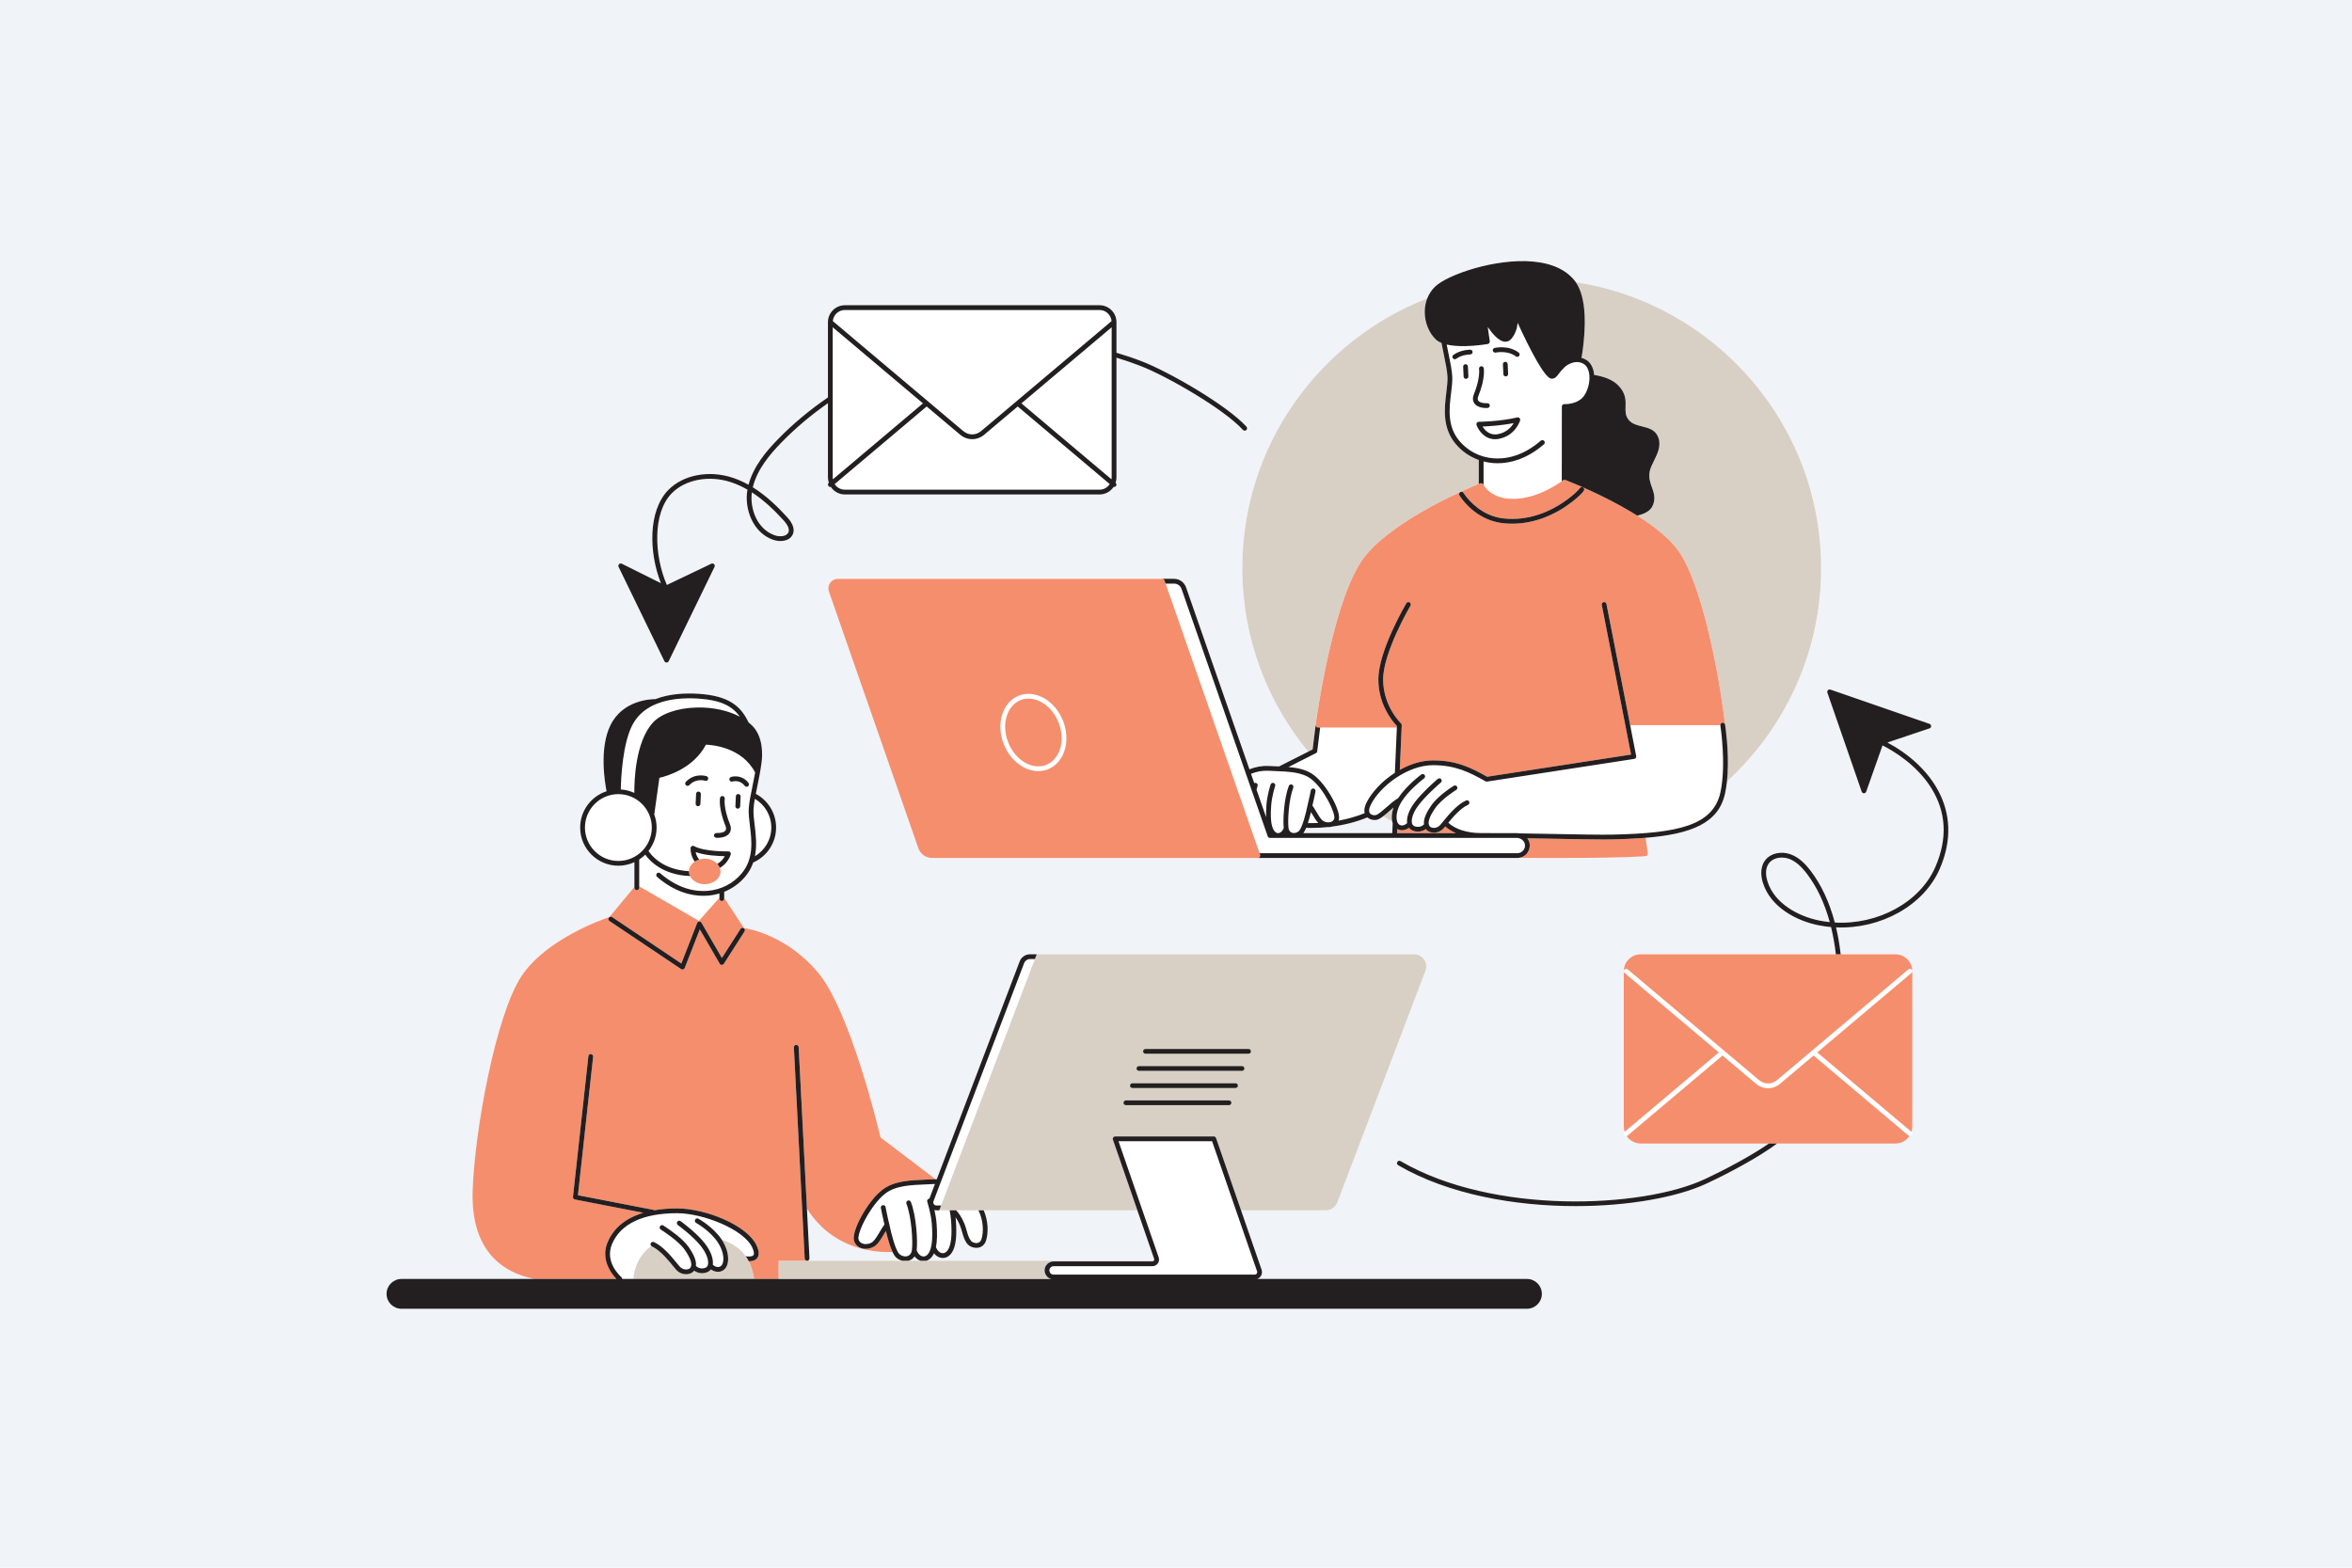 <?xml version="1.0" encoding="UTF-8"?> <svg xmlns="http://www.w3.org/2000/svg" xmlns:xlink="http://www.w3.org/1999/xlink" width="1500" zoomAndPan="magnify" viewBox="0 0 1125 750" height="1000" preserveAspectRatio="xMidYMid meet" version="1.0"><defs><clipPath id="05021625c7"><path d="M 184.898 124 L 932 124 L 932 626.516 L 184.898 626.516 Z M 184.898 124 " clip-rule="nonzero"></path></clipPath><clipPath id="bb509956ac"><path d="M 184.898 124 L 932 124 L 932 626.516 L 184.898 626.516 Z M 184.898 124 " clip-rule="nonzero"></path></clipPath></defs><rect x="-112.5" width="1350" fill="#ffffff" y="-75" height="900" fill-opacity="1"></rect><rect x="-112.5" width="1350" fill="#f0f3f8" y="-75" height="900" fill-opacity="1"></rect><g clip-path="url(#05021625c7)"><path fill="#ffffff" d="M 730.359 611.859 L 601.285 611.859 C 601.965 611.629 602.57 611.211 602.996 610.613 C 603.645 609.699 603.812 608.52 603.449 607.461 L 593.609 579.016 L 634.23 579.016 C 636.621 579.016 638.801 577.516 639.652 575.277 L 681.836 464.406 C 682.512 462.621 682.273 460.617 681.188 459.051 C 680.105 457.48 678.32 456.543 676.414 456.543 L 492.641 456.543 C 490.473 456.543 488.496 457.906 487.73 459.93 L 448.066 564.176 C 447.871 564.176 447.684 564.16 447.492 564.168 L 421.176 544.16 C 419.816 538.438 406.41 483.285 391.219 465.227 C 376.684 447.945 359.168 444.484 355.824 443.969 L 346.398 429.57 L 346.398 426.652 C 350.273 425.098 353.723 422.629 356.461 419.367 C 358.27 417.215 359.477 414.941 360.281 412.625 C 366.711 409.793 371.219 403.371 371.219 395.906 C 371.219 388.926 367.281 382.855 361.512 379.781 C 361.703 378.816 361.906 377.812 362.121 376.773 C 362.883 373.059 363.746 368.848 364.301 364.516 C 364.637 361.887 365.312 352.895 360.008 347.379 C 359.41 346.758 358.738 346.184 358.043 345.617 C 354.461 338.062 348.941 332.848 333.938 331.914 C 327.59 331.523 320.078 331.898 313.492 334.473 C 311.324 334.461 297.902 334.895 291.992 346.941 C 286.57 357.988 289.281 374.23 290.137 378.539 C 282.816 380.922 277.504 387.801 277.504 395.906 C 277.504 405.98 285.703 414.172 295.781 414.172 C 298.527 414.172 301.121 413.551 303.457 412.461 L 303.457 424.277 L 291.496 438.711 C 288.098 439.852 261.418 449.234 249.59 466.766 C 237.203 485.121 226.941 541.145 226.066 569.953 C 225.648 583.852 229.047 594.621 236.176 601.965 C 241.047 606.984 247.598 610.266 255.652 611.859 L 192.039 611.859 C 188.094 611.859 184.898 615.059 184.898 619 C 184.898 622.941 188.094 626.137 192.039 626.137 L 730.359 626.137 C 734.301 626.137 737.5 622.941 737.5 619 C 737.5 615.059 734.301 611.859 730.359 611.859 Z M 387.043 603.152 L 387.016 602.574 C 387.125 602.391 387.199 602.188 387.184 601.957 L 385.969 578.18 C 387.469 580.625 389.719 583.715 392.918 586.785 C 399.031 592.652 409.867 599.426 426.941 599.027 C 427.461 600.109 428.012 601.016 428.59 601.562 C 429.438 602.359 430.465 602.887 431.535 603.156 L 387.043 603.156 Z M 434.512 603.152 C 434.648 603.117 434.789 603.094 434.922 603.047 C 435.992 602.672 436.836 601.973 437.449 601.07 C 438.219 602.074 439.191 602.801 440.277 603.152 Z M 551.938 603.102 C 551.922 603.125 551.898 603.133 551.879 603.152 L 443.172 603.152 C 444.309 602.777 445.34 601.969 446.125 600.746 C 446.348 600.402 446.551 600.023 446.738 599.617 C 447.707 600.84 448.992 601.633 450.398 601.809 C 450.594 601.832 450.785 601.844 450.977 601.844 C 452.668 601.844 454.234 600.898 455.34 599.191 C 457.188 596.328 457.781 591.445 457.203 583.836 C 457.164 583.305 457.109 582.805 457.051 582.305 C 457.734 583.285 458.477 584.566 459.16 586.242 C 459.598 587.324 459.91 588.422 460.211 589.48 C 460.805 591.562 461.363 593.523 462.785 595.203 C 463.75 596.348 465.938 597.32 468.098 596.871 C 469.852 596.504 471.125 595.258 471.688 593.367 C 472.73 589.848 472.836 584.477 470.527 579.02 L 544.012 579.02 L 552.059 602.277 C 552.152 602.562 552.109 602.859 551.938 603.102 Z M 625.762 359.609 L 611.797 366.668 C 611.039 366.637 610.273 366.602 609.48 366.57 L 606.77 366.457 C 603.543 366.312 600.457 366.895 597.633 368.055 L 567.301 280.977 C 566.453 278.547 564.156 276.914 561.582 276.914 L 400.777 276.914 C 399.281 276.914 397.926 277.613 397.059 278.832 C 396.191 280.051 395.977 281.559 396.469 282.973 L 439.258 405.801 C 440.23 408.594 442.871 410.469 445.824 410.469 L 725.773 410.469 C 725.945 410.469 726.109 410.43 726.277 410.418 C 731.871 410.445 737.5 410.465 742.98 410.465 C 760.602 410.465 776.742 410.277 785.473 409.715 C 785.812 409.691 786.141 409.664 786.469 409.629 L 787.125 409.566 C 787.438 409.539 787.723 409.387 787.922 409.145 C 788.117 408.898 788.203 408.586 788.164 408.273 L 787.137 400.812 C 808.855 399.027 822.008 393.902 825.129 379.594 C 825.535 377.734 825.824 375.789 826.035 373.816 C 853.695 348.5 871.078 312.137 871.078 271.785 C 871.078 202.656 820.094 145.207 753.738 135.023 C 753.703 134.973 753.672 134.914 753.637 134.863 C 749.477 129.227 742.559 125.945 733.074 125.117 C 715.312 123.562 692.547 131.305 686.484 137.082 C 684.797 138.691 683.516 140.633 682.664 142.793 C 630.973 162.871 594.215 213.102 594.215 271.781 C 594.215 305.102 606.062 335.703 625.762 359.609 Z M 635.102 395.68 C 635.742 395.707 636.379 395.676 636.977 395.516 C 637.051 395.496 637.113 395.453 637.188 395.434 C 643.559 394.598 649.285 393.035 654.047 391.039 C 655.438 392.273 657.453 392.547 658.91 392.094 C 659.723 391.836 660.637 391.258 661.629 390.492 C 663.039 391.34 664.469 392.16 665.91 392.953 C 665.977 393.27 666.055 393.562 666.148 393.832 L 665.941 398.582 L 623.406 398.582 C 623.883 397.926 624.336 397.055 624.758 396.043 C 625.602 396.066 626.441 396.094 627.27 396.094 C 629.969 396.094 632.578 395.938 635.102 395.68 Z M 902.754 355.23 L 922.914 348.473 C 923.379 348.32 923.691 347.887 923.691 347.395 C 923.695 346.906 923.387 346.473 922.926 346.309 L 875.52 329.906 C 875.105 329.762 874.645 329.871 874.336 330.18 C 874.027 330.488 873.922 330.945 874.062 331.359 L 890.477 378.742 C 890.637 379.199 891.066 379.508 891.551 379.512 C 891.555 379.512 891.555 379.512 891.555 379.512 C 892.039 379.512 892.473 379.203 892.633 378.746 L 900.449 356.609 C 905.867 359.359 916.809 365.93 923.723 376.945 C 930.922 388.41 931.605 401.098 925.758 414.66 C 918.402 431.715 898.172 442.512 877.621 441.352 C 875.039 431.586 871.164 423.285 866.062 416.602 C 864.008 413.918 860.762 410.172 856.227 408.621 C 852.18 407.234 846.676 407.965 843.977 412.039 C 841.629 415.586 842.496 420.012 843.223 422.332 C 846.875 434.004 859.176 440.449 869.477 442.582 C 871.582 443.02 873.695 443.328 875.812 443.512 C 876.289 445.457 876.719 447.461 877.094 449.523 C 877.516 451.852 877.848 454.195 878.129 456.547 L 784.766 456.547 C 780.309 456.547 776.68 460.172 776.68 464.633 L 776.68 538.996 C 776.68 539.863 776.855 540.684 777.109 541.465 L 777.086 541.484 C 776.605 541.891 776.543 542.609 776.953 543.094 C 777.176 543.359 777.5 543.5 777.824 543.5 C 777.895 543.5 777.965 543.477 778.035 543.461 C 779.488 545.641 781.961 547.082 784.77 547.082 L 846.086 547.082 C 837.629 552.934 825.02 559.672 815.004 564.301 C 785.434 577.973 714.207 581.336 669.91 555.492 C 669.367 555.168 668.664 555.355 668.348 555.902 C 668.027 556.445 668.215 557.145 668.758 557.465 C 692.785 571.48 724.629 577.023 753.648 577.023 C 778.895 577.023 802.004 572.828 815.965 566.375 C 827.133 561.211 841.527 553.43 850 547.082 L 906.594 547.082 C 909.402 547.082 911.875 545.641 913.324 543.461 C 913.395 543.477 913.465 543.5 913.539 543.5 C 913.859 543.5 914.184 543.359 914.41 543.094 C 914.82 542.609 914.758 541.891 914.273 541.484 L 914.254 541.465 C 914.508 540.684 914.68 539.863 914.68 538.996 L 914.68 464.633 C 914.68 460.176 911.055 456.547 906.594 456.547 L 880.434 456.547 C 880.145 454.059 879.797 451.574 879.348 449.109 C 879.008 447.25 878.625 445.438 878.203 443.668 C 899.469 444.605 920.219 433.277 927.859 415.566 C 940.102 387.172 922.488 365.688 902.754 355.23 Z M 869.945 440.344 C 860.281 438.34 848.766 432.375 845.41 421.648 C 844.805 419.711 844.062 416.055 845.887 413.301 C 847.297 411.172 849.852 410.27 852.332 410.27 C 853.438 410.27 854.523 410.449 855.488 410.777 C 858.492 411.809 861.277 414.098 864.25 417.988 C 869.035 424.25 872.707 432.02 875.207 441.156 C 873.449 440.977 871.691 440.707 869.945 440.344 Z M 317.797 316.316 C 317.988 316.711 318.387 316.961 318.824 316.961 C 319.262 316.961 319.66 316.711 319.852 316.316 L 341.766 271.215 C 341.98 270.777 341.891 270.254 341.551 269.91 C 341.207 269.566 340.684 269.477 340.246 269.684 L 318.969 279.855 C 312.891 265.852 312.02 245.512 321.285 236.02 C 327.793 229.352 339.234 227.227 349.758 230.73 C 352.5 231.641 355.082 232.848 357.512 234.25 C 355.906 243.332 360.02 254.762 369.695 258.211 C 373.148 259.445 377.633 258.992 379.152 255.73 C 380.828 252.121 377.418 248.402 376.297 247.18 C 372.031 242.543 366.652 237.203 360.082 233.121 C 362.137 224.539 368.344 217.289 373.621 211.855 C 380.414 204.863 387.945 198.52 396.023 192.895 L 396.023 228.473 C 396.023 229.34 396.195 230.16 396.449 230.941 L 396.43 230.957 C 395.945 231.367 395.887 232.086 396.293 232.57 C 396.52 232.836 396.844 232.977 397.168 232.977 C 397.238 232.977 397.309 232.953 397.379 232.938 C 398.832 235.117 401.305 236.555 404.109 236.555 L 525.934 236.555 C 528.742 236.555 531.211 235.113 532.664 232.938 C 532.734 232.953 532.805 232.977 532.875 232.977 C 533.203 232.977 533.523 232.836 533.75 232.57 C 534.16 232.086 534.098 231.367 533.613 230.957 L 533.594 230.941 C 533.848 230.16 534.02 229.34 534.02 228.473 L 534.02 171.125 C 537.844 172.273 541.621 173.559 545.332 174.992 C 558.344 180.02 585.551 195.762 594.516 205.672 C 594.941 206.141 595.664 206.176 596.133 205.754 C 596.602 205.332 596.637 204.609 596.215 204.141 C 587.047 194.008 559.367 177.965 546.156 172.863 C 542.176 171.324 538.125 169.965 534.02 168.75 L 534.02 154.109 C 534.02 149.652 530.395 146.023 525.934 146.023 L 404.109 146.023 C 399.652 146.023 396.023 149.652 396.023 154.109 L 396.023 190.141 C 387.332 196.062 379.238 202.797 371.98 210.266 C 366.629 215.77 360.359 223.098 358.027 231.914 C 355.66 230.594 353.145 229.449 350.48 228.562 C 339.145 224.789 326.754 227.145 319.652 234.426 C 309.98 244.336 310.297 264.172 316.117 278.996 L 297.422 269.691 C 296.984 269.477 296.457 269.559 296.109 269.902 C 295.762 270.246 295.672 270.773 295.883 271.215 Z M 359.625 235.539 C 365.637 239.422 370.617 244.387 374.609 248.727 C 376.965 251.297 377.77 253.27 377.074 254.77 C 376.176 256.703 372.941 256.945 370.461 256.059 C 362.234 253.125 358.59 243.523 359.625 235.539 Z M 359.625 235.539 " fill-opacity="1" fill-rule="nonzero"></path></g><path fill="#d8d0c5" d="M 360.613 611.309 L 360.711 611.863 C 359.383 611.863 358.02 611.863 356.625 611.863 C 340.637 611.863 320.633 611.863 302.992 611.863 L 302.992 611.859 C 302.992 611.723 303.137 602.199 311.523 596.082 C 311.613 596.164 311.707 596.246 311.824 596.301 C 312.445 596.582 313.059 596.953 313.668 597.363 C 316.848 599.496 319.824 603.105 321.902 605.645 C 322.469 606.336 322.965 606.945 323.379 607.41 C 324.609 608.809 326.344 609.605 328.156 609.605 C 328.211 609.605 328.266 609.605 328.324 609.602 C 329.836 609.562 331.184 608.969 331.938 608.02 C 331.973 607.973 331.984 607.918 332.02 607.871 C 333.031 608.652 334.375 609.109 335.805 609.109 C 335.965 609.109 336.121 609.105 336.281 609.094 C 337.875 608.984 339.254 608.332 340.062 607.297 C 340.062 607.297 340.066 607.293 340.066 607.289 C 341.07 608.02 342.242 608.453 343.406 608.453 C 343.676 608.453 343.945 608.43 344.211 608.383 C 345.891 608.102 347.211 606.93 347.832 605.168 C 348.543 603.141 348.535 599.848 346.859 596.074 C 346.461 595.184 346 594.27 345.398 593.328 C 345.332 593.227 345.262 593.133 345.195 593.031 C 350.953 594.91 354.484 597.883 356.703 600.984 C 357.277 601.789 357.766 602.602 358.176 603.406 C 359.594 606.164 360.16 608.824 360.508 610.715 C 360.547 610.922 360.578 611.121 360.613 611.309 Z M 440.277 603.152 L 386.117 603.152 C 386.109 603.152 386.105 603.156 386.102 603.156 C 386.082 603.16 386.062 603.16 386.039 603.16 C 386.027 603.16 386.02 603.152 386.008 603.152 L 372.422 603.152 L 372.422 611.91 L 502.836 611.91 C 501.617 611.582 500.617 610.742 500.078 609.625 C 499.809 609.062 499.645 608.441 499.645 607.777 C 499.645 606.914 499.906 606.113 500.344 605.438 C 501.113 604.262 502.438 603.48 503.941 603.48 L 551.203 603.48 C 551.473 603.48 551.707 603.355 551.879 603.152 Z M 681.188 459.051 C 682.27 460.621 682.512 462.625 681.836 464.406 L 639.652 575.281 C 638.801 577.516 636.621 579.02 634.227 579.02 L 593.609 579.02 L 592.82 576.73 L 581.656 544.449 C 581.496 543.984 581.062 543.68 580.574 543.68 L 533.395 543.68 C 533.023 543.68 532.676 543.859 532.461 544.156 C 532.246 544.457 532.191 544.844 532.312 545.195 L 543.219 576.73 L 544.008 579.02 L 449.277 579.02 L 450.148 576.73 L 495.004 458.828 L 495.875 456.543 L 676.41 456.543 C 678.32 456.547 680.102 457.48 681.188 459.051 Z M 597.207 501.832 L 547.887 501.832 C 547.258 501.832 546.746 502.34 546.746 502.973 C 546.746 503.605 547.258 504.117 547.887 504.117 L 597.207 504.117 C 597.84 504.117 598.352 503.605 598.352 502.973 C 598.352 502.34 597.84 501.832 597.207 501.832 Z M 588.988 527.582 C 588.988 526.953 588.477 526.441 587.848 526.441 L 538.523 526.441 C 537.891 526.441 537.379 526.953 537.379 527.582 C 537.379 528.215 537.891 528.727 538.523 528.727 L 587.848 528.727 C 588.48 528.727 588.988 528.215 588.988 527.582 Z M 592.109 519.379 C 592.109 518.75 591.602 518.238 590.969 518.238 L 541.645 518.238 C 541.016 518.238 540.504 518.75 540.504 519.379 C 540.504 520.012 541.016 520.523 541.645 520.523 L 590.969 520.523 C 591.602 520.523 592.109 520.012 592.109 519.379 Z M 594.09 512.32 C 594.719 512.32 595.23 511.809 595.23 511.176 C 595.23 510.543 594.719 510.035 594.09 510.035 L 544.77 510.035 C 544.137 510.035 543.625 510.543 543.625 511.176 C 543.625 511.809 544.137 512.32 544.77 512.32 Z M 666.473 386.363 C 665.887 386.863 665.301 387.375 664.715 387.887 C 664.297 388.254 663.902 388.598 663.508 388.938 C 662.855 389.504 662.223 390.035 661.629 390.492 C 663.039 391.34 664.465 392.16 665.91 392.953 C 665.742 392.16 665.676 391.238 665.734 390.219 C 665.801 389.109 666.039 387.875 666.461 386.57 Z M 696.309 212.434 C 689.746 204.625 690.891 195.254 691.809 187.723 C 692.145 184.973 692.465 182.375 692.355 180.227 C 692.219 177.48 691.488 173.941 690.648 169.84 C 690.273 168.023 689.879 166.082 689.504 164.07 C 688.418 163.625 687.473 163.066 686.73 162.363 C 683.484 159.273 681.469 154.23 681.469 149.199 C 681.469 147.953 681.598 146.742 681.836 145.574 C 682.035 144.613 682.312 143.684 682.664 142.789 C 630.973 162.871 594.215 213.102 594.215 271.781 C 594.215 305.102 606.062 335.703 625.762 359.609 L 627.855 358.547 L 627.859 358.543 L 629.305 346.766 C 629.305 346.762 629.305 346.762 629.305 346.762 C 629.305 346.758 629.305 346.758 629.305 346.754 C 629.645 344.203 637.758 284.105 653.484 265.414 C 668.184 247.941 701.812 233.773 707.328 231.527 L 707.328 220.059 C 703.066 218.543 699.27 215.957 696.309 212.434 Z M 753.734 135.023 C 754.297 135.809 754.777 136.684 755.211 137.609 C 759.734 147.242 757.715 163.738 756.523 170.879 C 756.504 170.992 756.453 171.094 756.402 171.195 C 757.152 171.383 757.914 171.68 758.676 172.137 C 760.449 173.207 761.688 175.086 762.238 177.574 C 762.367 178.156 762.449 178.762 762.504 179.375 C 766.68 180.043 771.211 181.457 774.059 184.406 C 777.734 188.211 777.625 191.605 777.531 194.598 C 777.461 196.82 777.398 198.738 778.883 200.695 C 780.465 202.785 782.883 203.383 785.441 204.016 C 788.543 204.785 791.754 205.582 793.156 209.191 C 794.707 213.172 792.797 217.039 791.109 220.453 C 790.234 222.223 789.41 223.891 789.098 225.438 C 788.477 228.504 789.309 230.844 790.113 233.109 C 791.012 235.629 791.941 238.234 790.695 241.477 C 789.43 244.77 786.215 245.875 783.156 246.703 C 791.395 251.887 799.039 257.898 803.312 264.23 C 813.293 279.023 821.621 317.352 825.141 346.723 C 825.141 346.723 825.141 346.727 825.141 346.727 C 825.238 347.336 827.016 358.828 826.316 370.391 C 826.246 371.535 826.156 372.68 826.035 373.816 C 853.695 348.5 871.074 312.137 871.074 271.781 C 871.074 202.656 820.094 145.207 753.734 135.023 Z M 753.734 135.023 " fill-opacity="1" fill-rule="nonzero"></path><path fill="#f58e6d" d="M 387.016 602.574 L 387.039 603.152 L 386.117 603.152 C 386.512 603.125 386.832 602.895 387.016 602.574 Z M 421.176 544.164 L 447.492 564.168 C 447.328 564.172 447.172 564.152 447.008 564.16 L 443.883 564.289 C 443.879 564.289 443.879 564.289 443.875 564.289 C 434.828 564.652 427.684 564.941 422.102 569.176 C 414.992 574.562 406.895 589.332 408.559 593.867 C 408.562 593.879 408.57 593.887 408.574 593.898 C 409.203 595.578 410.52 596.766 412.293 597.246 C 414.211 597.766 416.5 597.348 418.18 596.289 C 418.406 596.145 418.656 596.031 418.859 595.867 C 420.352 594.629 421.656 592.41 422.918 590.266 C 423.195 589.797 423.465 589.336 423.73 588.902 C 424.227 591.055 425.027 594.117 426 596.762 C 426.301 597.57 426.609 598.336 426.938 599.023 C 409.863 599.426 399.027 592.652 392.914 586.781 C 389.719 583.715 387.465 580.621 385.965 578.176 L 385.684 572.707 L 382.012 500.969 C 381.98 500.336 381.375 499.82 380.812 499.887 C 380.18 499.918 379.695 500.457 379.727 501.086 L 383.414 573.078 L 384.898 602.074 C 384.93 602.672 385.418 603.133 386.008 603.152 L 372.422 603.152 L 372.422 611.863 C 368.984 611.863 365.035 611.863 360.711 611.863 L 360.609 611.309 C 360.578 611.121 360.543 610.922 360.504 610.719 C 360.16 608.828 359.59 606.164 358.176 603.406 C 359.539 603.418 361.141 603.145 362.117 601.969 C 363.227 600.621 363.156 598.57 361.906 595.871 C 357.359 586.051 337.371 578.133 323.855 578.125 C 323.84 578.125 323.828 578.125 323.816 578.125 C 319.883 578.125 316.266 578.43 312.949 579.004 C 312.82 578.914 312.676 578.844 312.512 578.812 L 276.441 571.812 L 283.707 505.547 C 283.777 504.918 283.324 504.355 282.695 504.285 C 282.055 504.211 281.504 504.668 281.438 505.297 L 274.059 572.605 C 273.992 573.199 274.391 573.742 274.977 573.855 L 307.73 580.211 C 299.297 582.727 293.465 587.48 290.605 594.344 C 287.586 601.59 291.32 607.703 293.824 610.719 C 294.199 611.168 294.547 611.559 294.84 611.863 C 283.605 611.863 273.898 611.863 267.66 611.863 L 255.648 611.863 C 247.598 610.27 241.047 606.988 236.172 601.965 C 229.047 594.625 225.648 583.852 226.066 569.953 C 226.941 541.145 237.203 485.121 249.59 466.766 C 261.418 449.234 288.098 439.852 291.496 438.715 L 303.457 424.277 L 303.457 424.691 C 303.457 425.32 303.969 425.832 304.598 425.832 C 305.23 425.832 305.742 425.32 305.742 424.691 L 305.742 424.031 L 334.293 440.551 L 344.109 429.477 L 344.109 429.914 C 344.109 430.543 344.621 431.055 345.254 431.055 C 345.887 431.055 346.398 430.543 346.398 429.914 L 346.398 429.57 L 355.828 443.969 C 359.172 444.488 376.684 447.949 391.223 465.227 C 406.41 483.285 419.816 538.438 421.176 544.164 Z M 355.715 446.273 L 356.117 445.645 C 356.457 445.113 356.301 444.406 355.77 444.066 C 355.234 443.723 354.531 443.879 354.191 444.414 L 353.793 445.035 L 345.301 458.301 L 335.93 442.148 L 335.516 441.434 C 335.297 441.055 334.859 440.824 334.441 440.867 C 334.004 440.902 333.621 441.184 333.461 441.594 L 333.105 442.508 L 325.895 460.953 L 293.855 439.453 L 292.805 438.75 C 292.281 438.398 291.566 438.535 291.219 439.062 C 290.867 439.582 291.008 440.293 291.531 440.645 L 292 440.961 L 325.805 463.645 C 325.996 463.77 326.219 463.84 326.445 463.84 C 326.559 463.84 326.676 463.82 326.785 463.785 C 327.117 463.684 327.383 463.434 327.508 463.109 L 334.73 444.633 L 344.266 461.074 C 344.465 461.418 344.832 461.633 345.23 461.641 C 345.609 461.609 346.004 461.449 346.219 461.117 Z M 337.074 423.012 C 341.246 423.012 344.637 420.27 344.637 416.902 C 344.637 416.305 344.496 415.734 344.297 415.184 C 344.035 414.473 343.633 413.82 343.09 413.242 C 341.707 411.766 339.535 410.793 337.074 410.793 C 336.141 410.793 335.254 410.949 334.43 411.203 C 333.656 411.438 332.961 411.773 332.332 412.184 C 330.66 413.281 329.57 414.926 329.523 416.785 C 329.523 416.824 329.512 416.863 329.512 416.902 C 329.512 417.68 329.711 418.418 330.039 419.105 C 331.137 421.383 333.867 423.012 337.074 423.012 Z M 690.621 396.156 C 689.387 397.559 687.652 398.352 685.844 398.352 C 685.785 398.352 685.73 398.352 685.676 398.352 C 684.164 398.309 682.812 397.715 682.062 396.762 C 682.023 396.719 682.016 396.664 681.98 396.617 C 680.969 397.398 679.625 397.855 678.191 397.855 C 678.035 397.855 677.879 397.852 677.723 397.84 C 676.125 397.734 674.746 397.078 673.934 396.047 C 673.934 396.043 673.93 396.039 673.93 396.039 C 672.926 396.766 671.754 397.195 670.59 397.195 C 670.32 397.195 670.055 397.176 669.789 397.133 C 669.266 397.043 668.797 396.844 668.352 396.594 C 668.34 396.586 668.332 396.578 668.316 396.57 L 668.23 398.582 L 696.441 398.582 C 694.414 397.723 692.668 396.637 691.293 395.367 C 691.051 395.66 690.824 395.926 690.621 396.156 Z M 786.469 409.629 L 787.125 409.566 C 787.438 409.543 787.723 409.387 787.922 409.145 C 788.117 408.902 788.203 408.586 788.164 408.273 L 787.137 400.812 C 786.391 400.871 785.617 400.926 784.852 400.98 C 780.801 401.262 776.504 401.453 771.898 401.566 C 770.562 401.598 768.965 401.609 767.156 401.609 C 760.906 401.609 752.129 401.445 742.957 401.27 C 738.945 401.191 734.734 401.109 730.523 401.039 C 731.16 401.867 731.586 402.848 731.691 403.922 C 731.848 405.449 731.379 406.957 730.449 408.156 C 730.359 408.273 730.289 408.406 730.188 408.516 C 729.18 409.633 727.773 410.289 726.281 410.422 C 731.875 410.449 737.504 410.469 742.984 410.469 C 760.609 410.469 776.746 410.281 785.477 409.719 C 785.812 409.695 786.141 409.664 786.469 409.629 Z M 779.375 361.113 L 711.32 371.602 C 703.465 367.156 696.5 363.781 685.465 363.781 C 685.457 363.781 685.449 363.781 685.441 363.781 C 680.035 363.785 674.582 365.539 669.676 368.254 C 669.633 368.277 669.59 368.297 669.547 368.324 L 670.48 346.957 C 670.484 346.824 670.449 346.695 670.41 346.57 C 670.402 346.539 670.406 346.504 670.391 346.469 C 670.332 346.324 670.242 346.195 670.129 346.086 C 670.125 346.082 670.125 346.078 670.121 346.074 C 670.035 345.992 661.582 337.895 661.582 325.051 C 661.582 312.039 674.531 289.977 674.66 289.758 C 674.984 289.215 674.801 288.512 674.258 288.191 C 673.719 287.871 673.016 288.051 672.691 288.594 C 672.145 289.52 659.297 311.41 659.297 325.051 C 659.297 335.188 664.07 342.465 666.766 345.762 C 667.359 346.488 667.852 347.031 668.172 347.359 L 668.141 348.051 L 630.441 348.051 C 630.109 348.051 629.797 347.906 629.582 347.66 C 629.367 347.414 629.266 347.086 629.305 346.766 C 629.305 346.762 629.305 346.758 629.305 346.758 C 629.645 344.207 637.758 284.105 653.484 265.414 C 668.184 247.945 701.812 233.777 707.328 231.531 C 707.703 231.379 707.953 231.281 708.051 231.242 C 708.605 231.016 709.246 231.27 709.508 231.816 C 709.516 231.836 709.559 231.914 709.617 232.02 C 710.191 233.047 713.227 237.742 721.188 238.543 C 733.062 239.75 744.43 232.102 747.023 230.219 C 747.371 229.969 747.574 229.809 747.59 229.797 C 747.906 229.551 748.336 229.484 748.707 229.625 C 748.797 229.66 749.02 229.746 749.312 229.859 C 752.477 231.098 766.859 236.898 780.469 245.059 C 781.367 245.598 782.266 246.145 783.156 246.703 C 791.395 251.887 799.035 257.898 803.312 264.23 C 813.289 279.023 821.621 317.352 825.137 346.723 C 825.039 346.102 824.441 345.68 823.832 345.777 C 823.27 345.867 822.891 346.355 822.887 346.906 L 779.742 346.906 L 779.699 346.688 C 779.699 346.688 779.695 346.684 779.695 346.68 L 779.516 345.766 L 768.398 288.957 C 768.281 288.336 767.668 287.93 767.059 288.055 C 766.438 288.176 766.035 288.777 766.156 289.395 L 777.445 347.086 L 777.453 347.117 C 777.453 347.117 777.453 347.121 777.453 347.125 L 780.148 360.992 Z M 756.949 235.582 C 757.352 235.113 757.551 234.824 757.574 234.789 C 757.918 234.262 757.766 233.562 757.238 233.219 C 756.707 232.879 756.008 233.023 755.66 233.543 C 755.652 233.555 755.398 233.926 754.75 234.613 C 753.668 235.758 751.492 237.777 747.527 240.465 C 742.41 243.93 731.887 249.512 718.926 247.996 C 708.984 246.832 702.797 239.641 700.77 236.891 C 700.293 236.246 700.043 235.844 700.031 235.824 C 699.703 235.285 699 235.109 698.461 235.438 C 697.918 235.762 697.746 236.461 698.07 237.004 C 698.109 237.074 698.316 237.398 698.648 237.875 C 700.559 240.609 707.234 248.93 718.656 250.266 C 720.25 250.453 721.801 250.539 723.316 250.539 C 734.848 250.539 744.055 245.578 748.809 242.355 C 753.648 239.078 755.965 236.727 756.949 235.582 Z M 490.23 364.805 C 493.637 366.773 497.254 367.168 500.426 365.914 C 507.062 363.285 509.711 354.199 506.328 345.66 C 504.672 341.48 501.836 338.066 498.348 336.051 C 496.25 334.836 494.07 334.223 491.965 334.223 C 490.656 334.223 489.371 334.461 488.156 334.941 C 484.988 336.199 482.617 338.961 481.484 342.723 C 480.32 346.582 480.594 351.012 482.25 355.191 C 483.906 359.375 486.742 362.789 490.23 364.805 Z M 602.734 408.953 C 602.855 409.301 602.801 409.688 602.586 409.992 C 602.371 410.293 602.023 410.473 601.652 410.473 L 445.828 410.473 C 442.871 410.473 440.23 408.598 439.258 405.805 L 396.473 282.977 C 395.977 281.562 396.195 280.051 397.062 278.836 C 397.926 277.617 399.281 276.918 400.781 276.918 L 555.93 276.918 C 556.414 276.918 556.848 277.227 557.008 277.684 L 557.535 279.203 L 602.469 408.188 Z M 480.125 356.035 C 481.969 360.691 485.152 364.508 489.086 366.785 C 491.543 368.203 494.109 368.922 496.605 368.922 C 498.203 368.922 499.773 368.629 501.266 368.035 C 509.074 364.945 512.301 354.531 508.453 344.82 C 506.609 340.164 503.422 336.348 499.488 334.07 C 495.465 331.746 491.141 331.301 487.312 332.82 C 483.48 334.336 480.633 337.621 479.293 342.066 C 477.98 346.414 478.277 351.375 480.125 356.035 Z M 911.473 542.105 L 867.457 504.984 L 851.531 518.41 C 849.785 519.887 847.734 520.625 845.684 520.625 C 843.633 520.625 841.582 519.887 839.836 518.41 L 823.91 504.984 L 779.895 542.105 L 778.566 543.223 C 778.41 543.355 778.227 543.422 778.039 543.457 C 779.492 545.637 781.965 547.078 784.773 547.078 L 906.598 547.078 C 909.406 547.078 911.879 545.637 913.328 543.457 C 913.145 543.422 912.961 543.355 912.805 543.223 Z M 906.594 456.547 L 784.77 456.547 C 780.312 456.547 776.684 460.172 776.684 464.629 L 776.684 538.996 C 776.684 539.859 776.859 540.68 777.113 541.465 L 779.055 539.824 L 822.141 503.492 L 778.973 467.086 L 777.09 465.5 C 776.609 465.094 776.547 464.375 776.957 463.895 C 777.363 463.406 778.086 463.352 778.566 463.758 L 779.02 464.141 L 841.309 516.668 C 843.969 518.906 847.402 518.902 850.059 516.668 L 912.348 464.141 L 912.805 463.758 C 913.281 463.352 914.008 463.406 914.414 463.895 C 914.82 464.375 914.758 465.094 914.277 465.5 L 912.398 467.086 L 869.227 503.492 L 912.312 539.824 L 914.258 541.465 C 914.512 540.68 914.684 539.859 914.684 538.996 L 914.684 464.629 C 914.684 460.172 911.055 456.547 906.594 456.547 Z M 906.594 456.547 " fill-opacity="1" fill-rule="nonzero"></path><g clip-path="url(#bb509956ac)"><path fill="#231f20" d="M 295.781 414.172 C 298.523 414.172 301.117 413.551 303.453 412.461 L 303.453 424.688 C 303.453 425.32 303.965 425.832 304.598 425.832 C 305.23 425.832 305.742 425.32 305.742 424.688 L 305.742 411.203 C 306.781 410.523 307.754 409.746 308.637 408.875 C 310.73 411.824 316.965 418.613 330.039 419.105 C 329.711 418.422 329.512 417.68 329.512 416.902 C 329.512 416.863 329.523 416.824 329.523 416.785 C 317.012 416.102 311.578 409.238 310.191 407.105 C 312.605 404.008 314.059 400.125 314.059 395.906 C 314.059 393.711 313.652 391.613 312.938 389.66 L 315.398 372.117 C 318.801 371.352 331.594 367.781 337.66 356.254 C 340.898 356.371 354.977 357.594 361.195 369.574 C 360.773 371.93 360.312 374.207 359.879 376.316 C 359.02 380.508 358.273 384.129 358.129 387.051 C 358.012 389.395 358.34 392.086 358.688 394.938 C 359.598 402.395 360.629 410.852 354.707 417.898 C 350.641 422.738 344.863 425.688 338.441 426.195 C 333.059 426.641 324.734 425.516 315.777 417.77 C 315.297 417.355 314.578 417.41 314.164 417.887 C 313.75 418.363 313.805 419.086 314.281 419.5 C 322.707 426.785 330.668 428.562 336.43 428.562 C 337.203 428.562 337.934 428.531 338.625 428.477 C 340.512 428.324 342.344 427.969 344.109 427.445 L 344.109 429.91 C 344.109 430.543 344.621 431.055 345.254 431.055 C 345.887 431.055 346.398 430.543 346.398 429.91 L 346.398 426.652 C 350.273 425.098 353.723 422.629 356.461 419.367 C 358.27 417.215 359.477 414.941 360.281 412.625 C 366.711 409.793 371.219 403.371 371.219 395.906 C 371.219 388.926 367.281 382.855 361.512 379.781 C 361.703 378.816 361.906 377.812 362.121 376.773 C 362.883 373.059 363.746 368.848 364.301 364.516 C 364.637 361.887 365.312 352.895 360.008 347.379 C 359.41 346.758 358.738 346.184 358.043 345.617 C 354.461 338.062 348.941 332.848 333.938 331.914 C 327.59 331.523 320.078 331.898 313.492 334.473 C 311.324 334.461 297.902 334.895 291.992 346.941 C 286.57 357.988 289.281 374.23 290.137 378.539 C 282.816 380.922 277.504 387.801 277.504 395.906 C 277.5 405.977 285.703 414.172 295.781 414.172 Z M 368.93 395.906 C 368.93 401.738 365.781 406.836 361.098 409.625 C 362.145 404.469 361.512 399.227 360.957 394.66 C 360.621 391.91 360.305 389.316 360.414 387.164 C 360.484 385.711 360.73 384.023 361.062 382.16 C 365.766 384.949 368.93 390.059 368.93 395.906 Z M 302.996 345.902 C 305.656 341.391 309.617 338.516 314.078 336.719 C 314.145 336.699 314.199 336.676 314.258 336.645 C 320.496 334.184 327.703 333.824 333.793 334.199 C 345.094 334.902 350.465 338.008 353.867 342.891 C 348.301 339.918 341.098 338.305 333.316 338.484 C 323.918 338.703 315.969 341.5 312.055 345.965 C 303.941 355.219 303.367 373.312 303.414 379.328 C 301.418 378.406 299.234 377.84 296.938 377.695 C 297.02 373.094 297.68 354.914 302.996 345.902 Z M 295.781 379.922 C 304.598 379.922 311.773 387.09 311.773 395.906 C 311.773 404.719 304.598 411.891 295.781 411.891 C 286.961 411.891 279.789 404.719 279.789 395.906 C 279.789 387.09 286.961 379.922 295.781 379.922 Z M 330.145 606.602 C 331.336 605.09 330.477 602.191 327.59 597.996 C 324.578 593.613 316.668 588.621 316.109 588.27 C 316.094 588.258 316.062 588.238 316.059 588.234 C 315.52 587.906 315.355 587.199 315.688 586.664 C 316.02 586.129 316.723 585.961 317.262 586.293 C 317.324 586.332 317.66 586.543 318.172 586.875 C 320.504 588.402 326.703 592.668 329.477 596.699 C 331.254 599.289 333.277 602.762 332.875 605.699 C 332.984 605.75 333.09 605.809 333.18 605.895 C 333.844 606.539 334.969 606.891 336.129 606.812 C 337.062 606.75 337.859 606.402 338.266 605.887 C 339.141 604.77 339.121 601.168 335.336 596.262 C 331.602 591.43 324.289 586.125 324.215 586.07 C 323.988 585.906 323.855 585.676 323.793 585.426 C 323.711 585.109 323.75 584.762 323.957 584.473 C 324.324 583.965 325.039 583.844 325.555 584.219 C 325.617 584.262 325.973 584.523 326.516 584.934 C 328.684 586.582 334 590.797 337.145 594.867 C 340.316 598.973 341.289 602.559 340.941 605.035 C 341.758 605.852 342.859 606.305 343.832 606.133 C 344.691 605.984 345.328 605.395 345.676 604.41 C 346.348 602.5 346.176 598.777 343.473 594.562 C 339.797 588.824 333.016 585.082 332.945 585.047 C 332.609 584.863 332.426 584.535 332.379 584.188 C 332.348 583.957 332.367 583.715 332.488 583.496 C 332.793 582.941 333.492 582.738 334.039 583.039 C 334.332 583.203 341.176 586.98 345.195 593.035 C 345.262 593.133 345.332 593.23 345.398 593.332 C 346 594.27 346.461 595.184 346.859 596.078 C 348.535 599.848 348.543 603.141 347.832 605.172 C 347.211 606.93 345.895 608.102 344.211 608.387 C 343.945 608.43 343.676 608.453 343.41 608.453 C 342.242 608.453 341.07 608.023 340.07 607.293 C 340.066 607.293 340.066 607.297 340.062 607.301 C 339.258 608.332 337.875 608.988 336.281 609.094 C 336.125 609.105 335.965 609.109 335.809 609.109 C 334.375 609.113 333.031 608.652 332.02 607.871 C 331.984 607.918 331.973 607.973 331.938 608.02 C 331.188 608.973 329.836 609.562 328.324 609.602 C 328.27 609.605 328.215 609.605 328.156 609.605 C 326.348 609.605 324.613 608.812 323.379 607.41 C 322.969 606.945 322.473 606.34 321.902 605.648 C 319.824 603.105 316.852 599.5 313.672 597.363 C 313.062 596.957 312.445 596.582 311.824 596.301 C 311.707 596.25 311.613 596.168 311.523 596.082 C 311.18 595.758 311.047 595.246 311.254 594.789 C 311.512 594.215 312.191 593.961 312.77 594.219 C 312.793 594.23 312.816 594.25 312.844 594.262 C 317.156 596.242 321.074 601.023 323.672 604.199 C 324.219 604.867 324.695 605.449 325.094 605.902 C 326.223 607.18 327.578 607.379 328.262 607.32 C 329.188 607.293 329.875 606.941 330.145 606.602 Z M 332.332 412.184 C 330.695 409.973 330.227 407.375 330.32 405.734 C 330.344 405.344 330.566 404.992 330.906 404.805 C 331.25 404.613 331.668 404.613 332.012 404.801 C 337.074 407.582 348.293 407.301 348.402 407.301 C 348.762 407.32 349.129 407.461 349.352 407.758 C 349.57 408.055 349.637 408.441 349.523 408.797 C 348.883 410.773 347.156 413.688 344.297 415.184 C 344.035 414.473 343.629 413.82 343.09 413.242 C 344.871 412.379 346.031 410.789 346.676 409.594 C 343.598 409.562 337.223 409.281 332.754 407.633 C 332.957 408.68 333.426 410.02 334.426 411.203 C 333.656 411.434 332.957 411.77 332.332 412.184 Z M 353.168 379.883 C 353.797 379.91 354.285 380.445 354.254 381.078 L 354.035 385.785 C 354.008 386.395 353.5 386.871 352.895 386.871 C 352.879 386.871 352.859 386.871 352.84 386.871 C 352.211 386.84 351.723 386.309 351.754 385.676 L 351.973 380.969 C 352 380.34 352.473 379.781 353.168 379.883 Z M 334.152 378.711 C 334.781 378.738 335.27 379.273 335.238 379.906 L 335.02 384.613 C 334.992 385.223 334.484 385.699 333.879 385.699 C 333.863 385.699 333.844 385.699 333.824 385.699 C 333.195 385.668 332.707 385.137 332.738 384.504 L 332.957 379.797 C 332.984 379.168 333.477 378.613 334.152 378.711 Z M 347.027 397.305 C 347.391 396.789 347.383 396.047 347 395.098 C 343.562 386.617 344.363 381.961 344.398 381.766 C 344.516 381.145 345.098 380.754 345.73 380.848 C 346.352 380.965 346.758 381.555 346.648 382.176 C 346.633 382.277 345.988 386.516 349.117 394.242 C 349.98 396.375 349.473 397.801 348.895 398.617 C 347.898 400.031 345.84 400.82 343.203 400.82 C 343.008 400.82 342.809 400.816 342.605 400.809 C 341.977 400.781 341.484 400.246 341.512 399.617 C 341.539 398.984 342.086 398.551 342.703 398.523 C 344.781 398.625 346.43 398.148 347.027 397.305 Z M 350.352 373.895 C 349.754 374.082 349.109 373.758 348.918 373.16 C 348.723 372.559 349.047 371.922 349.641 371.723 C 351.375 371.152 355.355 371.012 358.02 374.57 C 358.398 375.078 358.293 375.793 357.789 376.172 C 357.582 376.324 357.344 376.398 357.105 376.398 C 356.758 376.398 356.414 376.242 356.188 375.941 C 353.859 372.828 350.496 373.848 350.352 373.895 Z M 329.703 375.617 C 329.48 375.852 329.18 375.969 328.879 375.969 C 328.594 375.969 328.309 375.863 328.086 375.648 C 327.633 375.215 327.617 374.488 328.055 374.035 C 332.379 369.527 337.75 371.27 337.98 371.348 C 338.578 371.551 338.898 372.195 338.695 372.797 C 338.496 373.395 337.848 373.711 337.254 373.516 C 337.078 373.457 333.004 372.18 329.703 375.617 Z M 730.359 611.859 L 601.285 611.859 C 601.965 611.629 602.57 611.211 602.996 610.613 C 603.645 609.699 603.812 608.52 603.449 607.461 L 593.609 579.016 L 592.82 576.73 L 581.656 544.445 C 581.496 543.984 581.062 543.676 580.574 543.676 L 533.395 543.676 C 533.027 543.676 532.68 543.855 532.465 544.156 C 532.25 544.457 532.191 544.844 532.312 545.191 L 543.223 576.73 L 544.012 579.016 L 552.055 602.277 C 552.152 602.559 552.109 602.859 551.938 603.098 C 551.922 603.121 551.898 603.129 551.879 603.152 C 551.707 603.352 551.473 603.48 551.203 603.48 L 503.941 603.48 C 502.438 603.48 501.113 604.262 500.344 605.438 C 499.906 606.109 499.645 606.91 499.645 607.773 C 499.645 608.438 499.809 609.062 500.078 609.621 C 500.617 610.738 501.617 611.582 502.836 611.91 L 372.426 611.91 L 372.426 611.859 C 368.984 611.859 365.035 611.859 360.711 611.859 C 359.383 611.859 358.02 611.859 356.625 611.859 C 340.637 611.859 320.633 611.859 302.992 611.859 C 301.172 611.859 299.371 611.859 297.605 611.859 C 297.605 611.535 297.484 611.215 297.215 610.988 C 296.883 610.703 289.082 603.938 292.719 595.223 C 296.758 585.531 307.512 580.41 323.816 580.41 C 323.828 580.41 323.84 580.41 323.852 580.41 C 336.363 580.418 355.812 588.148 359.832 596.828 C 360.645 598.582 360.836 599.922 360.355 600.508 C 359.719 601.285 357.82 601.188 356.699 600.984 C 357.273 601.789 357.762 602.602 358.176 603.406 C 359.539 603.414 361.141 603.145 362.117 601.965 C 363.227 600.621 363.156 598.566 361.906 595.871 C 357.359 586.047 337.371 578.133 323.855 578.125 C 323.84 578.125 323.828 578.125 323.816 578.125 C 319.883 578.125 316.266 578.43 312.949 579.004 C 312.82 578.91 312.676 578.844 312.512 578.809 L 276.441 571.809 L 283.707 505.547 C 283.777 504.918 283.324 504.352 282.699 504.285 C 282.055 504.211 281.504 504.668 281.438 505.293 L 274.059 572.605 C 273.992 573.199 274.391 573.738 274.977 573.852 L 307.73 580.211 C 299.297 582.727 293.469 587.48 290.605 594.344 C 287.586 601.586 291.32 607.703 293.824 610.715 C 294.199 611.164 294.547 611.555 294.84 611.859 C 283.605 611.859 273.898 611.859 267.66 611.859 L 192.039 611.859 C 188.094 611.859 184.898 615.055 184.898 619 C 184.898 622.941 188.094 626.137 192.039 626.137 L 730.359 626.137 C 734.301 626.137 737.5 622.941 737.5 619 C 737.5 615.059 734.301 611.859 730.359 611.859 Z M 600.164 609.785 L 503.941 609.785 C 502.832 609.785 501.93 608.887 501.93 607.777 C 501.93 606.668 502.836 605.766 503.941 605.766 L 551.203 605.766 C 552.234 605.766 553.203 605.266 553.801 604.426 C 554.398 603.586 554.555 602.508 554.219 601.535 L 535 545.965 L 579.758 545.965 L 601.285 608.211 C 601.414 608.578 601.355 608.973 601.133 609.289 C 600.906 609.605 600.555 609.785 600.164 609.785 Z M 355.77 444.066 C 356.301 444.406 356.457 445.113 356.117 445.645 L 355.715 446.273 L 346.215 461.113 C 346 461.445 345.605 461.605 345.227 461.637 C 344.828 461.629 344.465 461.414 344.262 461.07 L 334.727 444.629 L 327.508 463.105 C 327.379 463.43 327.113 463.676 326.781 463.781 C 326.672 463.816 326.555 463.836 326.441 463.836 C 326.219 463.836 325.996 463.766 325.805 463.641 L 292 440.957 L 291.527 440.641 C 291.004 440.289 290.867 439.578 291.219 439.059 C 291.566 438.531 292.281 438.395 292.805 438.746 L 293.852 439.449 L 325.895 460.949 L 333.102 442.504 L 333.461 441.59 C 333.617 441.184 334 440.898 334.438 440.863 C 334.855 440.82 335.293 441.051 335.512 441.43 L 335.93 442.145 L 345.297 458.297 L 353.789 445.031 L 354.188 444.41 C 354.531 443.879 355.234 443.723 355.77 444.066 Z M 385.688 572.707 L 385.965 578.18 L 387.184 601.957 C 387.195 602.188 387.121 602.391 387.016 602.574 C 386.832 602.895 386.512 603.125 386.117 603.152 C 386.109 603.152 386.105 603.156 386.102 603.156 C 386.082 603.16 386.062 603.16 386.039 603.16 C 386.027 603.16 386.02 603.152 386.008 603.152 C 385.418 603.133 384.93 602.676 384.898 602.074 L 383.414 573.078 L 379.727 501.086 C 379.695 500.457 380.18 499.918 380.812 499.887 C 381.375 499.82 381.977 500.336 382.012 500.969 Z M 489.867 460.746 C 490.301 459.602 491.418 458.828 492.641 458.828 L 495.008 458.828 L 495.875 456.543 L 492.641 456.543 C 490.473 456.543 488.496 457.906 487.73 459.93 L 448.066 564.176 C 447.875 564.176 447.684 564.16 447.492 564.168 C 447.328 564.172 447.168 564.152 447.004 564.16 L 443.883 564.289 C 443.879 564.289 443.875 564.289 443.875 564.289 C 434.828 564.652 427.68 564.941 422.098 569.176 C 414.992 574.562 406.891 589.332 408.559 593.867 C 408.562 593.879 408.57 593.887 408.574 593.898 C 409.203 595.578 410.516 596.766 412.289 597.242 C 414.207 597.766 416.496 597.344 418.18 596.285 C 418.406 596.145 418.656 596.031 418.855 595.867 C 420.348 594.629 421.652 592.41 422.918 590.266 C 423.191 589.793 423.465 589.336 423.727 588.902 C 424.227 591.055 425.023 594.113 426 596.762 C 426.297 597.566 426.609 598.336 426.938 599.023 C 427.457 600.109 428.008 601.012 428.586 601.559 C 429.434 602.359 430.461 602.883 431.531 603.152 L 434.512 603.152 C 434.648 603.117 434.789 603.094 434.922 603.047 C 435.992 602.672 436.832 601.973 437.449 601.07 C 438.219 602.074 439.191 602.801 440.273 603.152 L 443.168 603.152 C 444.305 602.777 445.336 601.965 446.121 600.746 C 446.344 600.398 446.547 600.023 446.734 599.617 C 447.707 600.836 448.988 601.629 450.398 601.805 C 450.59 601.832 450.781 601.844 450.973 601.844 C 452.664 601.844 454.23 600.898 455.336 599.191 C 457.184 596.324 457.777 591.445 457.199 583.836 C 457.16 583.305 457.105 582.805 457.051 582.305 C 457.73 583.285 458.473 584.562 459.156 586.242 C 459.598 587.324 459.91 588.422 460.211 589.48 C 460.801 591.562 461.359 593.523 462.781 595.199 C 463.75 596.348 465.938 597.32 468.098 596.871 C 469.848 596.504 471.121 595.258 471.684 593.363 C 472.727 589.848 472.832 584.477 470.523 579.016 L 468.016 579.016 C 470.508 584.223 470.473 589.406 469.492 592.715 C 469.172 593.797 468.543 594.441 467.625 594.633 C 466.359 594.906 464.984 594.266 464.523 593.723 C 463.422 592.422 462.953 590.77 462.406 588.855 C 462.09 587.738 461.762 586.578 461.27 585.379 C 459.949 582.125 458.402 580.137 457.324 579.016 L 454.234 579.016 C 454.512 580.426 454.777 582.121 454.918 584.008 C 455.449 590.996 454.953 595.559 453.41 597.949 C 452.656 599.117 451.727 599.68 450.676 599.539 C 449.426 599.383 448.273 598.246 447.672 596.641 C 448.25 593.844 448.348 590.152 447.984 585.391 C 447.812 583.078 447.387 580.801 446.953 578.891 C 447.258 578.969 447.578 579.016 447.902 579.016 L 449.273 579.016 L 450.145 576.73 L 447.902 576.73 C 447.402 576.73 446.953 576.492 446.668 576.082 C 446.387 575.672 446.324 575.168 446.5 574.703 Z M 444.535 573.465 C 444.438 573.469 444.34 573.469 444.238 573.5 C 443.641 573.699 443.32 574.348 443.52 574.945 C 443.535 575 445.316 580.359 445.711 585.566 C 446.242 592.559 445.746 597.117 444.203 599.508 C 443.449 600.676 442.504 601.227 441.469 601.098 C 440.223 600.941 439.07 599.805 438.469 598.203 C 438.98 593.789 438.336 581.879 435.691 575.035 C 435.465 574.445 434.797 574.16 434.211 574.379 C 433.621 574.609 433.328 575.27 433.559 575.859 C 436.039 582.281 436.734 594.203 436.164 598.219 C 435.977 599.555 435.266 600.504 434.164 600.891 C 432.879 601.34 431.266 600.941 430.156 599.898 C 428.391 598.227 426.309 590.398 425.41 585.855 C 425.406 585.848 425.398 585.84 425.395 585.832 C 425.395 585.816 425.398 585.805 425.395 585.793 C 424.531 582.453 423.59 577.52 423.582 577.469 C 423.465 576.852 422.867 576.453 422.242 576.562 C 421.625 576.68 421.215 577.277 421.332 577.898 C 421.371 578.09 422.207 582.457 423.043 585.816 C 422.363 586.715 421.672 587.871 420.945 589.105 C 419.836 590.988 418.582 593.121 417.398 594.105 C 416.266 595.043 414.363 595.438 412.887 595.035 C 411.805 594.746 411.074 594.09 410.703 593.078 C 409.613 590.113 416.637 576.184 423.48 570.992 C 428.492 567.191 435.324 566.918 443.973 566.574 L 447.109 566.438 C 447.141 566.438 447.172 566.441 447.203 566.441 Z M 597.207 504.117 L 547.887 504.117 C 547.258 504.117 546.746 503.605 546.746 502.973 C 546.746 502.34 547.258 501.832 547.887 501.832 L 597.207 501.832 C 597.84 501.832 598.352 502.34 598.352 502.973 C 598.352 503.605 597.84 504.117 597.207 504.117 Z M 594.09 512.32 L 544.77 512.32 C 544.137 512.32 543.625 511.809 543.625 511.176 C 543.625 510.543 544.137 510.035 544.77 510.035 L 594.09 510.035 C 594.719 510.035 595.23 510.543 595.23 511.176 C 595.23 511.809 594.719 512.32 594.09 512.32 Z M 590.969 520.523 L 541.645 520.523 C 541.016 520.523 540.504 520.012 540.504 519.379 C 540.504 518.75 541.016 518.238 541.645 518.238 L 590.969 518.238 C 591.602 518.238 592.109 518.75 592.109 519.379 C 592.109 520.012 591.602 520.523 590.969 520.523 Z M 587.848 526.441 C 588.48 526.441 588.992 526.953 588.992 527.586 C 588.992 528.219 588.48 528.727 587.848 528.727 L 538.527 528.727 C 537.895 528.727 537.383 528.219 537.383 527.586 C 537.383 526.953 537.895 526.441 538.527 526.441 Z M 686.73 162.363 C 683.484 159.273 681.469 154.23 681.469 149.199 C 681.469 147.953 681.598 146.742 681.836 145.574 C 682.035 144.613 682.312 143.684 682.664 142.789 C 683.516 140.633 684.797 138.688 686.48 137.082 C 692.547 131.305 715.309 123.562 733.07 125.117 C 742.559 125.945 749.477 129.223 753.637 134.863 C 753.672 134.914 753.699 134.973 753.734 135.023 C 754.297 135.809 754.777 136.684 755.211 137.609 C 759.734 147.242 757.715 163.738 756.523 170.875 C 756.504 170.992 756.453 171.094 756.402 171.191 C 757.152 171.383 757.914 171.68 758.676 172.137 C 760.449 173.203 761.688 175.086 762.238 177.574 C 762.367 178.156 762.449 178.758 762.504 179.375 C 766.68 180.039 771.211 181.453 774.059 184.406 C 777.734 188.211 777.625 191.605 777.531 194.598 C 777.461 196.816 777.398 198.738 778.883 200.695 C 780.465 202.781 782.883 203.383 785.441 204.016 C 788.543 204.785 791.754 205.582 793.156 209.188 C 794.707 213.172 792.797 217.039 791.109 220.453 C 790.234 222.219 789.41 223.887 789.098 225.438 C 788.477 228.504 789.309 230.844 790.113 233.105 C 791.012 235.629 791.941 238.234 790.695 241.477 C 789.43 244.766 786.215 245.875 783.156 246.703 C 782.266 246.145 781.371 245.598 780.469 245.055 C 766.863 236.898 752.477 231.098 749.312 229.859 C 749.02 229.742 748.801 229.66 748.707 229.625 C 748.336 229.484 747.906 229.551 747.59 229.797 C 747.574 229.809 747.371 229.965 747.027 230.215 L 747.062 194.477 C 747.062 194.16 747.195 193.863 747.422 193.645 C 747.625 193.457 747.898 193.367 748.164 193.352 C 748.203 193.352 748.238 193.336 748.273 193.336 C 748.344 193.34 754.793 193.652 757.801 189.184 C 759.871 186.105 760.777 181.535 760.008 178.07 C 759.719 176.77 759.047 175.023 757.492 174.094 C 753.504 171.695 749.25 174.902 748.906 175.176 C 748.629 175.418 748.402 175.641 748.164 175.871 C 746.906 177.082 746.117 178.109 745.539 178.887 C 744.629 180.113 743.844 181.168 742.137 181.168 C 742.137 181.168 742.133 181.168 742.133 181.168 C 738.867 181.164 731.371 166.289 725.922 154.434 C 725.68 156.898 724.914 159.68 722.996 161.996 C 721.855 163.379 720.555 163.555 719.645 163.465 C 716.824 163.172 713.781 159.598 711.605 156.426 L 712.582 163.281 C 712.668 163.891 712.254 164.461 711.648 164.566 C 711.039 164.676 699.672 166.629 691.977 164.824 C 692.281 166.398 692.59 167.934 692.887 169.379 C 693.746 173.57 694.492 177.191 694.637 180.109 C 694.754 182.453 694.426 185.145 694.078 187.996 C 693.168 195.457 692.133 203.914 698.059 210.961 C 702.125 215.801 707.902 218.746 714.324 219.262 C 719.73 219.691 728.031 218.578 736.988 210.832 C 737.469 210.422 738.188 210.473 738.602 210.949 C 739.016 211.426 738.965 212.148 738.484 212.559 C 730.059 219.844 722.098 221.621 716.336 221.621 C 715.562 221.621 714.832 221.59 714.141 221.535 C 712.594 221.414 711.086 221.137 709.613 220.762 L 709.613 232.016 C 709.559 231.91 709.516 231.832 709.504 231.812 C 709.246 231.266 708.602 231.012 708.051 231.238 C 707.949 231.277 707.703 231.375 707.328 231.527 L 707.328 220.059 C 703.062 218.539 699.266 215.953 696.305 212.43 C 689.742 204.621 690.887 195.25 691.805 187.719 C 692.141 184.969 692.461 182.371 692.352 180.223 C 692.215 177.477 691.488 173.938 690.645 169.836 C 690.27 168.02 689.875 166.078 689.5 164.066 C 688.418 163.625 687.469 163.066 686.73 162.363 Z M 702.133 175.344 L 702.352 180.051 C 702.383 180.68 701.895 181.215 701.266 181.246 C 701.246 181.246 701.23 181.246 701.211 181.246 C 700.605 181.246 700.098 180.77 700.07 180.156 L 699.852 175.449 C 699.82 174.82 700.309 174.285 700.941 174.254 C 701.578 174.223 702.105 174.715 702.133 175.344 Z M 721.148 174.172 L 721.367 178.879 C 721.402 179.512 720.91 180.047 720.281 180.074 C 720.266 180.078 720.246 180.078 720.227 180.078 C 719.621 180.078 719.113 179.598 719.086 178.988 L 718.867 174.281 C 718.836 173.652 719.324 173.117 719.957 173.086 C 720.57 173.051 721.125 173.543 721.148 174.172 Z M 704.992 188.617 C 708.145 180.836 707.465 176.594 707.457 176.551 C 707.352 175.93 707.766 175.34 708.383 175.23 C 709.004 175.109 709.594 175.523 709.707 176.145 C 709.746 176.336 710.547 180.992 707.113 189.473 C 706.727 190.422 706.719 191.164 707.082 191.68 C 707.676 192.52 709.324 193 711.402 192.898 C 712.031 192.824 712.566 193.363 712.594 193.992 C 712.621 194.625 712.133 195.156 711.5 195.184 C 711.301 195.191 711.102 195.195 710.902 195.195 C 708.266 195.195 706.207 194.406 705.215 192.996 C 704.637 192.176 704.125 190.75 704.992 188.617 Z M 696.523 171.652 C 696.32 171.801 696.082 171.875 695.844 171.875 C 695.496 171.875 695.152 171.715 694.926 171.41 C 694.551 170.902 694.66 170.188 695.168 169.812 C 698.617 167.266 703.047 167.316 703.246 167.301 C 703.875 167.309 704.383 167.824 704.371 168.457 C 704.363 169.086 703.781 169.543 703.219 169.586 C 703.176 169.57 699.344 169.566 696.523 171.652 Z M 725.039 170.496 C 721.07 167.469 715.477 168.664 715.418 168.676 C 714.812 168.812 714.191 168.43 714.055 167.812 C 713.914 167.199 714.297 166.586 714.914 166.449 C 715.184 166.387 721.59 164.992 726.426 168.676 C 726.926 169.059 727.023 169.777 726.641 170.277 C 726.414 170.574 726.074 170.73 725.73 170.73 C 725.488 170.73 725.246 170.652 725.039 170.496 Z M 561.582 276.914 L 555.926 276.914 C 556.41 276.914 556.844 277.223 557.004 277.684 L 557.535 279.199 L 561.582 279.199 C 563.184 279.199 564.613 280.219 565.141 281.73 L 606.371 400.102 C 606.531 400.559 606.965 400.867 607.453 400.867 L 725.5 400.867 C 727.512 400.867 729.234 402.309 729.418 404.148 C 729.523 405.199 729.195 406.203 728.492 406.98 C 727.801 407.746 726.809 408.188 725.773 408.188 L 602.469 408.188 L 602.734 408.953 C 602.855 409.301 602.801 409.688 602.586 409.992 C 602.371 410.293 602.023 410.473 601.652 410.473 L 725.773 410.473 C 725.945 410.473 726.109 410.434 726.281 410.418 C 727.77 410.289 729.176 409.633 730.188 408.516 C 730.289 408.402 730.359 408.273 730.449 408.156 C 731.379 406.957 731.844 405.445 731.691 403.918 C 731.582 402.848 731.156 401.867 730.52 401.039 C 734.734 401.109 738.941 401.191 742.957 401.266 C 752.129 401.441 760.902 401.609 767.152 401.609 C 768.961 401.609 770.562 401.598 771.895 401.562 C 776.504 401.453 780.801 401.262 784.852 400.977 C 785.617 400.926 786.387 400.871 787.133 400.812 C 808.852 399.027 822.004 393.902 825.125 379.594 C 825.531 377.734 825.82 375.789 826.035 373.816 C 826.156 372.68 826.246 371.535 826.312 370.391 C 827.016 358.828 825.234 347.336 825.141 346.727 C 825.141 346.727 825.137 346.723 825.137 346.723 C 825.039 346.102 824.441 345.68 823.832 345.777 C 823.27 345.867 822.891 346.355 822.887 346.906 C 822.887 346.969 822.871 347.023 822.879 347.086 C 822.91 347.273 825.793 365.801 822.895 379.105 C 819.398 395.121 802.254 398.551 771.844 399.281 C 765.938 399.422 754.797 399.207 743 398.984 C 737.738 398.883 732.164 398.773 726.664 398.691 C 726.285 398.621 725.895 398.582 725.5 398.582 L 718.008 398.582 C 714.633 398.551 711.359 398.535 708.316 398.551 C 701.895 398.578 695.98 396.68 692.742 393.605 C 695.203 390.625 698.633 386.648 702.172 385.051 C 702.746 384.789 703 384.113 702.742 383.535 C 702.48 382.961 701.797 382.715 701.227 382.965 C 701.203 382.977 701.18 382.992 701.152 383.004 C 696.84 384.992 692.918 389.773 690.324 392.949 C 689.777 393.617 689.301 394.199 688.906 394.645 C 687.777 395.926 686.453 396.121 685.734 396.066 C 684.805 396.039 684.121 395.688 683.855 395.348 C 682.66 393.836 683.52 390.938 686.406 386.742 C 689.508 382.227 696.469 377.934 696.539 377.891 C 697.078 377.562 697.246 376.859 696.918 376.32 C 696.59 375.781 695.887 375.613 695.348 375.941 C 695.043 376.129 687.902 380.531 684.523 385.449 C 682.742 388.035 680.719 391.512 681.121 394.449 C 681.016 394.5 680.91 394.559 680.82 394.645 C 680.156 395.293 679.027 395.641 677.875 395.562 C 676.938 395.5 676.137 395.156 675.73 394.641 C 674.855 393.52 674.875 389.918 678.66 385.012 C 682.422 380.148 689.125 374.43 689.195 374.375 C 689.324 374.266 689.414 374.133 689.48 373.988 C 689.664 373.598 689.621 373.117 689.324 372.766 C 688.914 372.285 688.199 372.227 687.711 372.633 C 687.645 372.688 687.242 373.035 686.629 373.578 C 684.535 375.43 679.871 379.707 676.852 383.617 C 673.68 387.719 672.707 391.309 673.055 393.781 C 672.242 394.594 671.141 395.039 670.164 394.883 C 669.305 394.734 668.668 394.141 668.324 393.16 C 667.652 391.25 667.824 387.523 670.523 383.309 C 673.621 378.477 678.902 374.145 680.613 372.805 C 680.953 372.539 681.168 372.379 681.18 372.371 C 681.688 371.996 681.797 371.281 681.422 370.773 C 681.051 370.262 680.332 370.16 679.824 370.527 C 679.535 370.742 672.719 375.797 668.746 381.855 C 666.984 382.863 665.062 384.531 663.199 386.176 C 661.309 387.836 659.355 389.555 658.215 389.914 C 657.352 390.18 656.004 389.98 655.332 389.184 C 654.602 388.316 654.75 386.773 655.746 384.836 C 660.422 375.777 673.465 366.074 685.438 366.066 C 685.445 366.066 685.453 366.066 685.457 366.066 C 696.098 366.066 702.836 369.41 710.531 373.781 C 710.758 373.91 711.012 373.957 711.273 373.918 L 781.668 363.07 C 781.977 363.023 782.25 362.852 782.43 362.598 C 782.609 362.344 782.676 362.027 782.617 361.723 L 779.738 346.906 L 779.695 346.688 C 779.695 346.684 779.695 346.684 779.691 346.68 L 779.516 345.762 L 768.398 288.953 C 768.277 288.336 767.668 287.93 767.059 288.055 C 766.438 288.176 766.035 288.773 766.156 289.395 L 777.445 347.086 L 777.449 347.113 C 777.449 347.117 777.449 347.121 777.449 347.125 L 780.145 360.992 L 779.371 361.113 L 711.316 371.598 C 703.461 367.156 696.5 363.781 685.461 363.781 C 685.453 363.781 685.445 363.781 685.438 363.781 C 680.031 363.781 674.578 365.539 669.676 368.25 C 669.633 368.273 669.586 368.297 669.547 368.32 L 670.477 346.957 C 670.48 346.82 670.449 346.695 670.41 346.57 C 670.398 346.535 670.402 346.5 670.391 346.469 C 670.328 346.328 670.242 346.195 670.129 346.086 C 670.125 346.082 670.121 346.074 670.117 346.07 C 670.031 345.992 661.578 337.891 661.578 325.051 C 661.578 312.035 674.527 289.977 674.66 289.754 C 674.98 289.211 674.801 288.512 674.254 288.188 C 673.715 287.871 673.012 288.051 672.691 288.594 C 672.141 289.516 659.293 311.41 659.293 325.051 C 659.293 335.188 664.066 342.461 666.762 345.762 C 667.355 346.488 667.852 347.031 668.172 347.359 L 668.141 348.047 L 667.199 369.73 C 661.219 373.582 656.301 378.781 653.719 383.789 C 652.527 386.102 652.418 387.797 652.746 389.023 C 649.129 390.504 644.93 391.758 640.258 392.613 C 640.277 392.566 640.309 392.527 640.324 392.484 C 641.785 388.5 634.715 375.559 628.5 370.848 C 625.113 368.281 621.066 367.383 616.289 366.961 L 629.438 360.309 C 629.777 360.137 630.008 359.809 630.055 359.43 L 631.449 348.047 L 630.441 348.047 C 630.109 348.047 629.797 347.906 629.578 347.66 C 629.363 347.414 629.266 347.086 629.305 346.762 C 629.305 346.766 629.305 346.766 629.305 346.766 L 627.859 358.547 L 627.852 358.551 L 625.758 359.609 L 611.797 366.668 C 611.035 366.637 610.273 366.602 609.477 366.57 L 606.766 366.457 C 603.543 366.312 600.453 366.895 597.633 368.055 L 567.301 280.977 C 566.453 278.547 564.156 276.914 561.582 276.914 Z M 668.316 396.57 C 668.328 396.578 668.34 396.59 668.352 396.594 C 668.797 396.844 669.266 397.047 669.789 397.133 C 670.055 397.18 670.32 397.199 670.59 397.199 C 671.754 397.199 672.926 396.77 673.93 396.039 C 673.93 396.043 673.934 396.047 673.934 396.047 C 674.746 397.082 676.125 397.734 677.723 397.844 C 677.879 397.852 678.035 397.859 678.191 397.859 C 679.625 397.859 680.969 397.398 681.98 396.617 C 682.016 396.664 682.027 396.719 682.062 396.766 C 682.812 397.719 684.164 398.309 685.676 398.352 C 685.73 398.352 685.785 398.355 685.844 398.355 C 687.652 398.355 689.387 397.559 690.621 396.16 C 690.828 395.93 691.051 395.664 691.293 395.371 C 692.668 396.641 694.414 397.727 696.441 398.586 L 668.23 398.586 Z M 654.047 391.039 C 655.438 392.273 657.453 392.547 658.91 392.094 C 659.723 391.836 660.637 391.258 661.629 390.492 C 662.223 390.035 662.855 389.504 663.508 388.938 C 663.902 388.598 664.297 388.254 664.715 387.887 C 665.301 387.371 665.887 386.863 666.473 386.363 L 666.465 386.57 C 666.043 387.875 665.801 389.109 665.738 390.219 C 665.68 391.238 665.746 392.16 665.91 392.953 C 665.977 393.27 666.059 393.562 666.148 393.832 L 665.941 398.582 L 623.406 398.582 C 623.883 397.926 624.34 397.055 624.762 396.043 C 625.602 396.066 626.441 396.094 627.27 396.094 C 629.973 396.094 632.578 395.938 635.102 395.68 C 635.746 395.707 636.383 395.672 636.98 395.512 C 637.055 395.492 637.117 395.453 637.188 395.43 C 643.559 394.598 649.285 393.035 654.047 391.039 Z M 625.586 393.773 C 626.191 391.938 626.699 390.012 627.059 388.508 C 627.223 388.785 627.395 389.078 627.57 389.371 C 628.508 390.969 629.48 392.578 630.559 393.703 C 628.938 393.777 627.281 393.809 625.586 393.773 Z M 606.664 368.738 L 609.387 368.855 C 616.883 369.156 622.801 369.395 627.121 372.668 C 633.391 377.422 639.016 389.406 638.176 391.699 C 637.871 392.523 637.27 393.066 636.379 393.309 C 635.168 393.637 633.531 393.301 632.594 392.523 C 631.586 391.688 630.496 389.844 629.539 388.215 C 628.922 387.168 628.336 386.18 627.754 385.398 C 628.473 382.484 629.191 378.75 629.223 378.582 C 629.344 377.961 628.938 377.363 628.316 377.246 C 627.703 377.129 627.098 377.535 626.98 378.156 C 626.969 378.195 626.152 382.48 625.402 385.375 C 625.398 385.391 625.402 385.402 625.398 385.418 C 625.398 385.426 625.391 385.434 625.387 385.441 C 624.613 389.371 622.816 396.137 621.305 397.566 C 620.379 398.438 619.039 398.762 617.973 398.398 C 617.336 398.172 616.535 397.609 616.332 396.195 C 615.84 392.719 616.441 382.395 618.59 376.832 C 618.82 376.242 618.523 375.582 617.938 375.355 C 617.34 375.125 616.684 375.418 616.457 376.008 C 614.156 381.957 613.594 392.293 614.031 396.18 C 613.523 397.504 612.578 398.445 611.555 398.57 C 610.52 398.719 609.758 397.926 609.32 397.254 C 608 395.207 607.582 391.273 608.039 385.227 C 608.379 380.723 609.922 376.078 609.934 376.031 C 610.133 375.434 609.812 374.785 609.215 374.586 C 608.621 374.379 607.965 374.707 607.766 375.305 C 607.699 375.508 606.117 380.258 605.758 385.055 C 605.586 387.293 605.543 389.238 605.609 390.961 L 601.02 377.781 C 601.289 376.711 601.504 376.059 601.512 376.043 C 601.715 375.449 601.402 374.797 600.805 374.59 C 600.5 374.484 600.188 374.516 599.926 374.645 L 598.383 370.211 C 600.93 369.141 603.727 368.602 606.664 368.738 Z M 757.238 233.219 C 757.766 233.562 757.918 234.262 757.574 234.789 C 757.551 234.824 757.352 235.113 756.949 235.582 C 755.965 236.727 753.648 239.074 748.809 242.355 C 744.055 245.578 734.852 250.539 723.316 250.539 C 721.805 250.539 720.25 250.453 718.66 250.266 C 707.234 248.93 700.559 240.609 698.648 237.875 C 698.32 237.398 698.113 237.07 698.07 237 C 697.746 236.461 697.922 235.758 698.461 235.434 C 699 235.105 699.707 235.285 700.031 235.82 C 700.043 235.84 700.293 236.246 700.77 236.891 C 702.797 239.641 708.988 246.832 718.926 247.996 C 731.887 249.512 742.41 243.926 747.527 240.461 C 751.492 237.773 753.672 235.754 754.75 234.609 C 755.398 233.922 755.652 233.555 755.66 233.543 C 756.008 233.023 756.707 232.879 757.238 233.219 Z M 715.109 210.129 C 715.684 210.129 716.281 210.074 716.906 209.953 C 724.844 208.438 727 201.445 727.09 201.148 C 727.207 200.758 727.109 200.336 726.828 200.039 C 726.547 199.742 726.125 199.621 725.734 199.711 C 717.105 201.723 707.418 201.797 707.316 201.797 C 706.945 201.801 706.602 201.98 706.387 202.285 C 706.176 202.586 706.121 202.973 706.246 203.324 C 707.145 205.844 710.074 210.129 715.109 210.129 Z M 724.012 202.418 C 722.918 204.27 720.672 206.91 716.48 207.711 C 712.488 208.465 710.203 205.82 709.133 204.043 C 712.035 203.941 718.004 203.594 724.012 202.418 Z M 902.754 355.23 L 922.914 348.473 C 923.379 348.32 923.691 347.887 923.691 347.395 C 923.695 346.906 923.387 346.473 922.926 346.309 L 875.52 329.906 C 875.105 329.762 874.645 329.871 874.336 330.18 C 874.027 330.488 873.922 330.945 874.062 331.359 L 890.477 378.742 C 890.637 379.199 891.066 379.508 891.551 379.512 C 891.555 379.512 891.555 379.512 891.555 379.512 C 892.039 379.512 892.473 379.203 892.633 378.746 L 900.449 356.609 C 905.867 359.359 916.809 365.93 923.723 376.945 C 930.922 388.41 931.605 401.098 925.758 414.66 C 918.402 431.715 898.172 442.512 877.621 441.352 C 875.039 431.586 871.164 423.285 866.062 416.602 C 864.008 413.918 860.762 410.172 856.227 408.621 C 852.18 407.234 846.676 407.965 843.977 412.039 C 841.629 415.586 842.496 420.012 843.223 422.332 C 846.875 434.004 859.176 440.449 869.477 442.582 C 871.582 443.02 873.695 443.328 875.812 443.512 C 876.289 445.457 876.719 447.461 877.094 449.523 C 877.516 451.852 877.848 454.195 878.129 456.547 L 880.434 456.547 C 880.145 454.059 879.793 451.574 879.344 449.113 C 879.004 447.25 878.621 445.438 878.203 443.668 C 899.469 444.605 920.215 433.277 927.855 415.566 C 940.102 387.172 922.488 365.688 902.754 355.23 Z M 869.945 440.344 C 860.281 438.34 848.766 432.375 845.41 421.648 C 844.805 419.711 844.062 416.055 845.887 413.301 C 847.297 411.172 849.852 410.27 852.332 410.27 C 853.438 410.27 854.523 410.449 855.488 410.777 C 858.492 411.809 861.277 414.098 864.25 417.988 C 869.035 424.25 872.707 432.02 875.207 441.156 C 873.449 440.977 871.691 440.707 869.945 440.344 Z M 846.086 547.074 L 850 547.074 C 841.527 553.426 827.133 561.207 815.969 566.367 C 802.004 572.824 778.895 577.016 753.648 577.016 C 724.633 577.016 692.789 571.477 668.762 557.457 C 668.215 557.141 668.031 556.441 668.352 555.895 C 668.668 555.348 669.367 555.164 669.914 555.484 C 714.211 581.332 785.434 577.969 815.008 564.293 C 825.02 559.664 837.633 552.93 846.086 547.074 Z M 317.797 316.316 C 317.988 316.711 318.387 316.961 318.824 316.961 C 319.262 316.961 319.66 316.711 319.852 316.316 L 341.766 271.215 C 341.98 270.777 341.891 270.254 341.551 269.91 C 341.207 269.566 340.684 269.477 340.246 269.684 L 318.969 279.855 C 312.891 265.852 312.02 245.512 321.285 236.02 C 327.793 229.352 339.234 227.227 349.758 230.73 C 352.5 231.641 355.082 232.848 357.512 234.25 C 355.906 243.332 360.02 254.762 369.695 258.211 C 373.148 259.445 377.633 258.992 379.152 255.73 C 380.828 252.121 377.418 248.402 376.297 247.18 C 372.031 242.543 366.652 237.203 360.082 233.121 C 362.137 224.539 368.344 217.289 373.621 211.855 C 380.414 204.863 387.945 198.52 396.023 192.895 L 396.023 228.473 C 396.023 229.34 396.195 230.16 396.449 230.941 L 396.43 230.957 C 395.945 231.367 395.887 232.086 396.293 232.57 C 396.52 232.836 396.844 232.977 397.168 232.977 C 397.238 232.977 397.309 232.953 397.379 232.938 C 398.832 235.117 401.305 236.555 404.109 236.555 L 525.934 236.555 C 528.742 236.555 531.211 235.113 532.664 232.938 C 532.734 232.953 532.805 232.977 532.875 232.977 C 533.203 232.977 533.523 232.836 533.75 232.57 C 534.16 232.086 534.098 231.367 533.613 230.957 L 533.594 230.941 C 533.848 230.16 534.02 229.34 534.02 228.473 L 534.02 171.125 C 537.844 172.273 541.621 173.559 545.332 174.992 C 558.344 180.02 585.551 195.762 594.516 205.672 C 594.941 206.141 595.664 206.176 596.133 205.754 C 596.602 205.332 596.637 204.609 596.215 204.141 C 587.047 194.008 559.367 177.965 546.156 172.863 C 542.176 171.324 538.125 169.965 534.02 168.75 L 534.02 154.109 C 534.02 149.652 530.395 146.023 525.934 146.023 L 404.109 146.023 C 399.652 146.023 396.023 149.652 396.023 154.109 L 396.023 190.141 C 387.332 196.062 379.238 202.797 371.98 210.266 C 366.629 215.77 360.359 223.098 358.027 231.914 C 355.66 230.594 353.145 229.449 350.48 228.562 C 339.145 224.789 326.754 227.145 319.652 234.426 C 309.98 244.336 310.297 264.172 316.117 278.996 L 297.422 269.691 C 296.984 269.477 296.457 269.559 296.109 269.902 C 295.762 270.246 295.672 270.773 295.883 271.215 Z M 525.93 234.27 L 404.105 234.27 C 402.055 234.27 400.262 233.195 399.23 231.586 L 443.246 194.465 L 459.168 207.891 C 460.918 209.367 462.969 210.105 465.02 210.105 C 467.066 210.105 469.121 209.367 470.867 207.891 L 486.789 194.465 L 530.805 231.586 C 529.773 233.195 527.98 234.27 525.93 234.27 Z M 531.73 228.473 C 531.73 228.758 531.688 229.027 531.645 229.305 L 488.562 192.969 L 531.73 156.566 Z M 404.105 148.309 L 525.93 148.309 C 528.961 148.309 531.426 150.656 531.68 153.617 L 469.395 206.145 C 466.734 208.387 463.301 208.387 460.641 206.145 L 398.355 153.617 C 398.609 150.652 401.074 148.309 404.105 148.309 Z M 398.305 156.566 L 441.473 192.969 L 398.391 229.305 C 398.352 229.031 398.305 228.758 398.305 228.473 Z M 359.625 235.539 C 365.637 239.422 370.617 244.387 374.609 248.727 C 376.965 251.297 377.77 253.27 377.074 254.77 C 376.176 256.703 372.941 256.945 370.461 256.059 C 362.234 253.125 358.59 243.523 359.625 235.539 Z M 359.625 235.539 " fill-opacity="1" fill-rule="nonzero"></path></g></svg> 